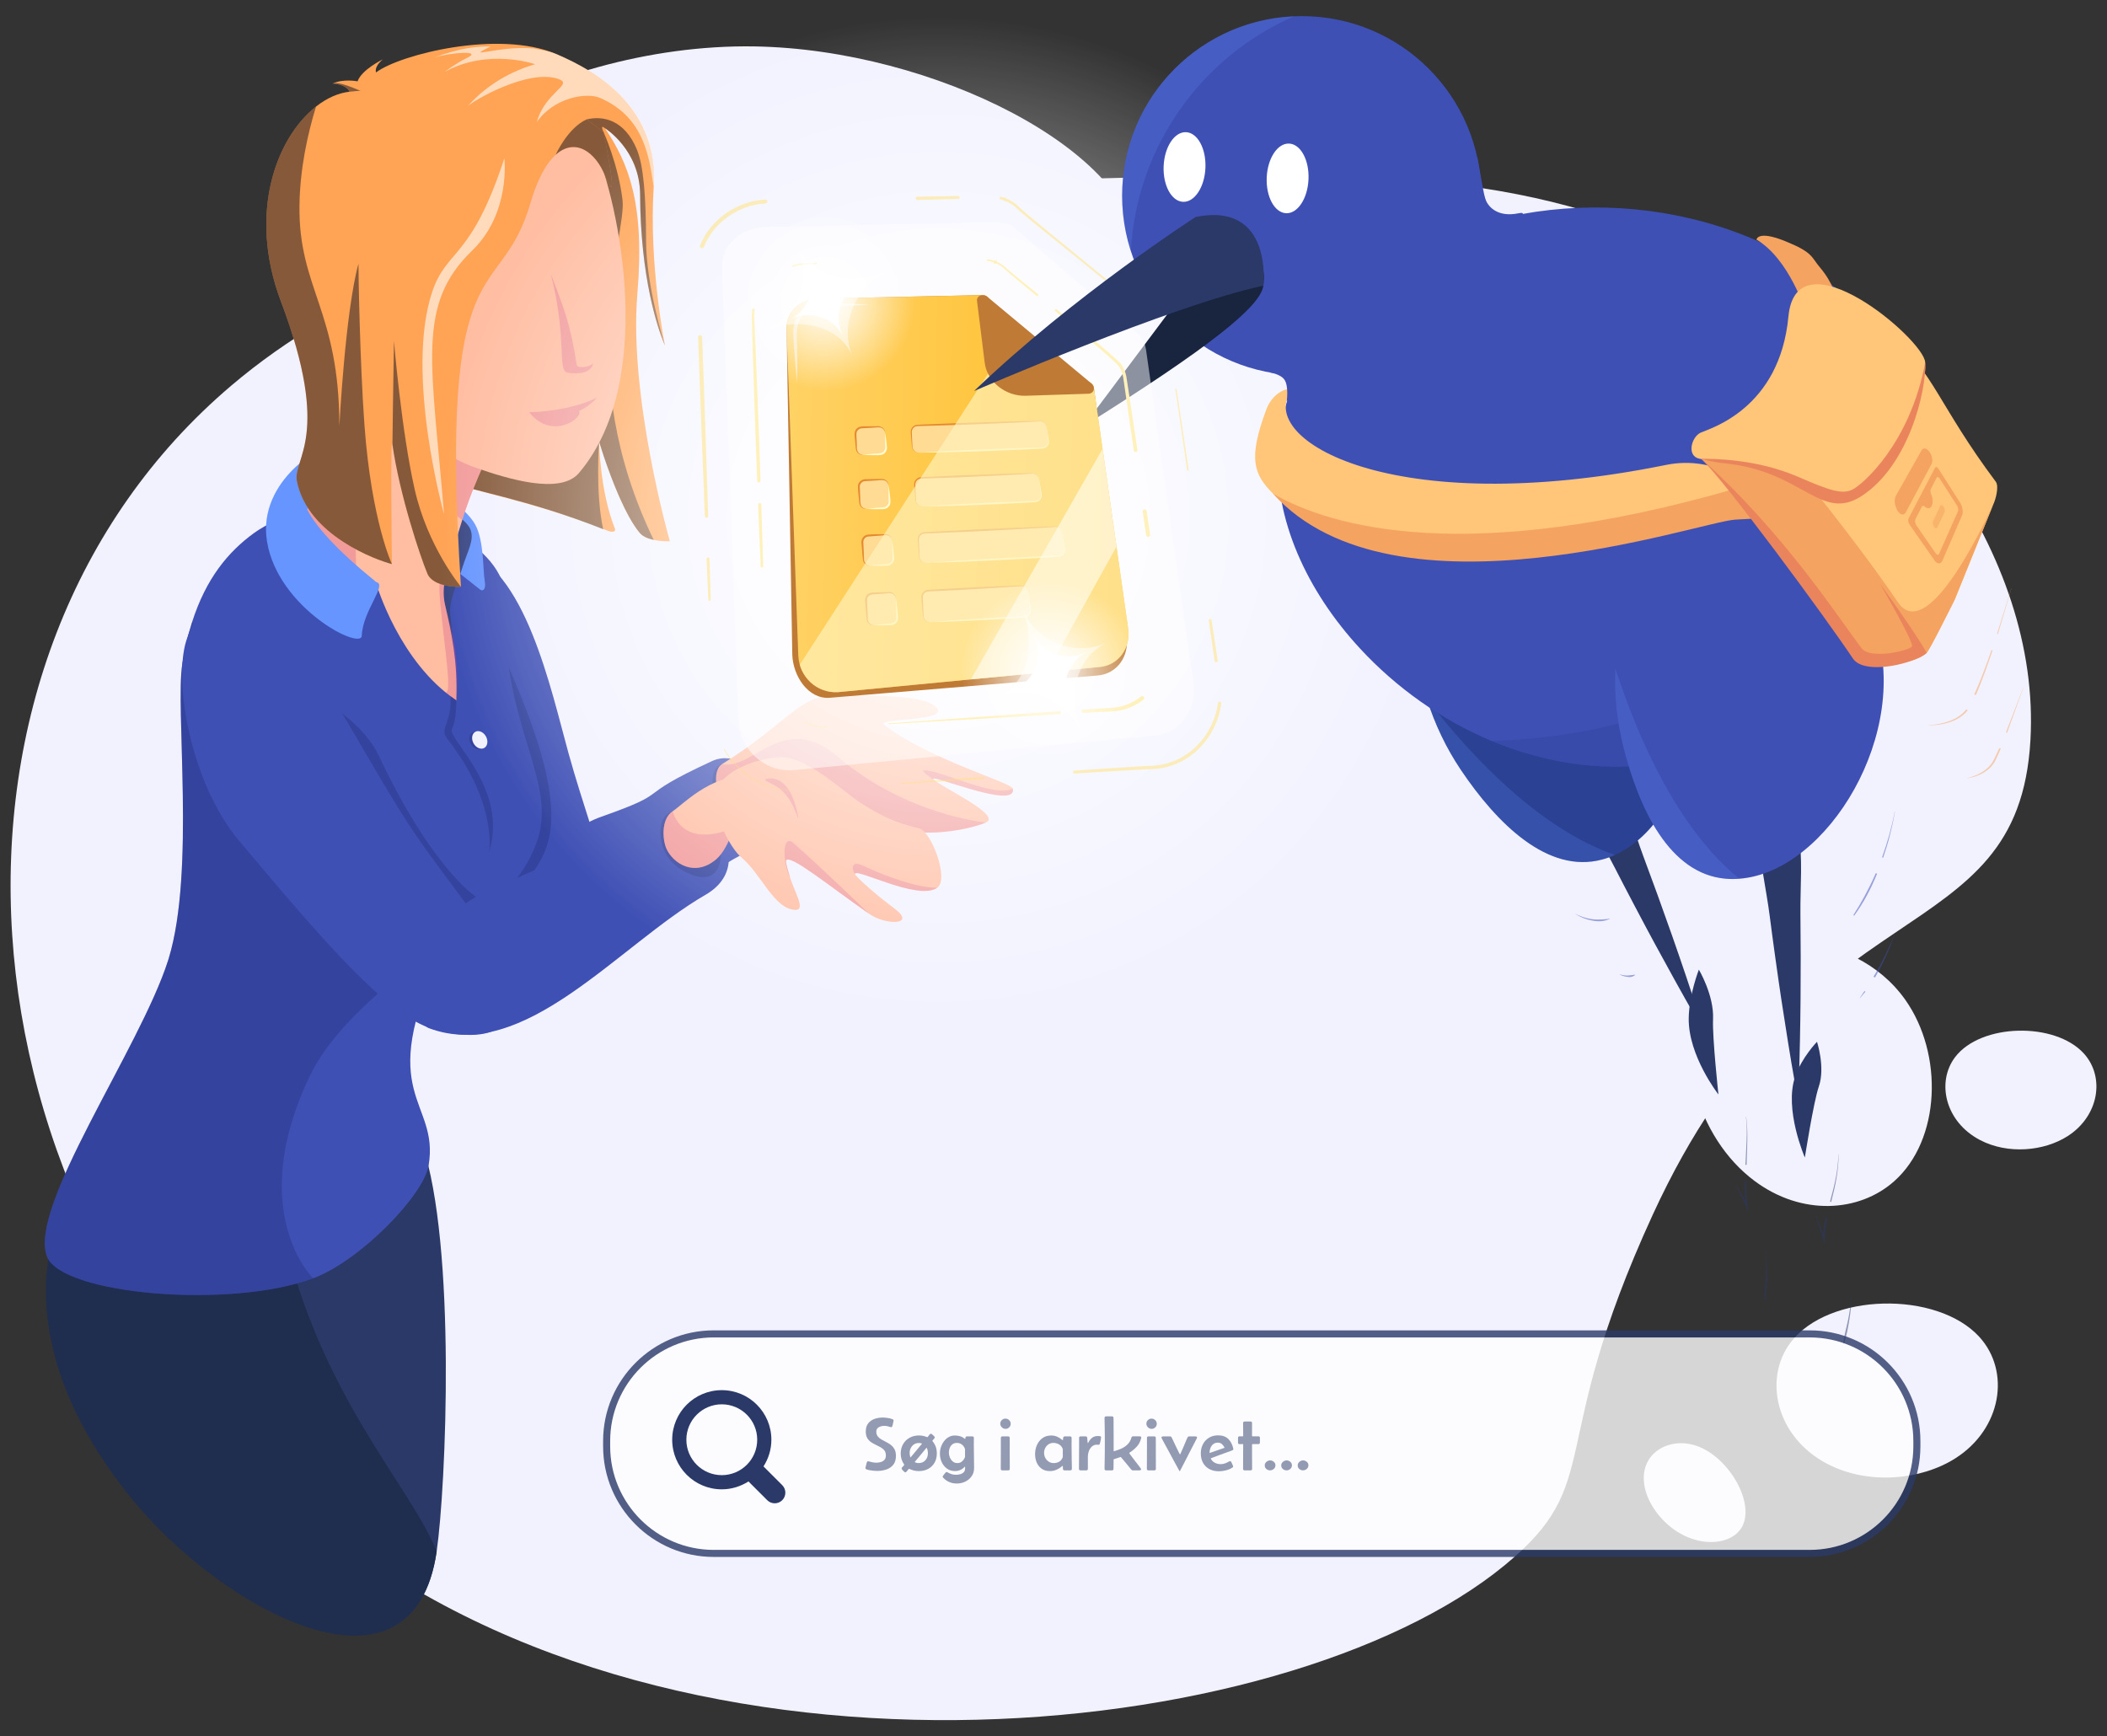 <svg xmlns="http://www.w3.org/2000/svg" xmlns:xlink="http://www.w3.org/1999/xlink" viewBox="0 0 597 492"><rect x="0" y="0" width="597" height="492" fill="#333333" stroke="none"/><defs><style>.m,.n{fill:#6695ff;}.o{fill:#e58a30;}.n{opacity:.2;}.p{clip-path:url(#f);}.q{fill:url(#e);}.q,.r,.s,.t{mix-blend-mode:overlay;}.r{fill:#0d1121;}.r,.u,.v,.t{opacity:.5;}.w{fill:#ffbda2;}.x,.y,.z{opacity:.3;}.x,.aa{fill:#2b4194;}.ab,.u,.s,.t{fill:#fff;}.ac{fill:url(#h);}.ad{fill:#ffdb94;}.ae{fill:none;}.af{fill:#f2f2ff;}.ag{fill:url(#g);}.ah{fill:#ffc578;}.ai{opacity:.8;}.s{opacity:.6;}.aj{fill:#3f50b5;}.ak{fill:#19243f;}.al{isolation:isolate;}.am{fill:url(#i);}.an{fill:#ffa354;}.ao{fill:#fffbeb;}.ao,.ap{opacity:.66;}.aq{fill:#f4a360;}.ar{fill:#bf7a36;}.as{fill:#f9e7c0;}.at{fill:#ea845c;}.au{fill:#f2f2ff;}.ap{fill:#fff2bd;}.y{fill:#d34a89;}.av{fill:#394784;}.aw{fill:#fffad2;}.ax{fill:#2a3967;}.z{fill:#1d2869;}.ay{fill:#ffe276;}.az{fill:#1f2d4f;}</style><radialGradient id="e" cx="-14742.913" cy="-682.99" fx="-14742.913" fy="-682.99" r="142.188" gradientTransform="translate(-417.101 14889.899) rotate(90)" gradientUnits="userSpaceOnUse"><stop offset="0" stop-color="#fff"></stop><stop offset="1" stop-color="#fff" stop-opacity="0"></stop></radialGradient><clipPath id="f"><path class="ae" d="M307.838,108.169l-17.685.546c-3.683.114-7.051-2.582-7.494-5.977l-2.292-17.567c-.114-.873-.996-1.563-1.972-1.543l-46.631.975c-5.055.106-9.056,3.83-8.899,8.361l3.321,92.707c.213,6.108,5.274,10.843,11.253,10.461l73.848-7.097c5.606-.359,9.317-5.468,8.311-11.3l-9.669-67.926c-.162-.938-1.098-1.671-2.093-1.64Z"></path></clipPath><linearGradient id="g" x1="125.843" y1="60.065" x2="234.255" y2="60.065" gradientTransform="translate(94.258 76.592) rotate(1.227)" gradientUnits="userSpaceOnUse"><stop offset="0" stop-color="#ffd368"></stop><stop offset="1" stop-color="#ffba1f"></stop></linearGradient><radialGradient id="h" cx="139.838" cy="5.883" fx="139.838" fy="5.883" r="25.383" gradientTransform="translate(94.258 76.592) rotate(1.227)" gradientUnits="userSpaceOnUse"><stop offset="0" stop-color="#fff"></stop><stop offset="1" stop-color="#fff" stop-opacity="0"></stop></radialGradient><radialGradient id="i" cx="-14780.83" cy="-623.155" fx="-14780.83" fy="-623.155" r="25.383" gradientTransform="translate(-641.709 14954.139) rotate(91.227)" xlink:href="#h"></radialGradient></defs><g class="al"><g id="d"><path class="au" d="M487.424,75.922c50.378,28.264,90.832,81.101,87.886,133.756-3.437,61.435-63.438,39.661-106.995,134.486-30.795,67.041-13.021,75.622-42.019,99.411-62.82,51.536-238.811,70.126-338.37-14.228C-16.75,340.656-25.199,186.264,65.564,109.243c63.63-53.996,160.134-56.485,255.673-58.948,64.714-1.669,116.233-2.399,166.187,25.627Z"></path><path class="au" d="M97.179,82.544c-5.443-32.907,57.073-70.338,116.54-69.392,50.819.809,108.072,29.782,109.033,59.245,1.107,33.957-72.636,66.287-135.675,59.488-35.899-3.872-85.42-22.277-89.898-49.341Z"></path><path class="au" d="M561.038,323.058c-9.956-5.195-12.399-16.471-7.088-23.484,7.293-9.63,28.303-10.032,36.472-1.067,6.087,6.68,4.312,17.757-4.594,23.449-6.665,4.26-16.888,5.226-24.79,1.103Z"></path><path class="au" d="M497.175,334.669c-16.86-12.535-22.783-37.778-15.535-52.778,9.952-20.597,43.503-19.334,58.177,1.373,10.934,15.43,10.07,39.799-3.166,51.503-9.906,8.759-26.094,9.851-39.475-.097Z"></path><path class="au" d="M517.756,414.819c-14.593-7.615-18.174-24.143-10.389-34.423,10.689-14.115,41.486-14.704,53.46-1.565,8.923,9.791,6.32,26.028-6.734,34.371-9.77,6.244-24.755,7.66-36.337,1.616Z"></path><path class="au" d="M465.748,418.654c.137-7.348,7.292-11.152,14.186-9.189,9.466,2.695,17.269,15.929,13.809,22.899-2.578,5.194-11.101,6.284-18.34,1.779-5.418-3.372-9.763-9.657-9.654-15.489Z"></path><path class="ax" d="M123.73,439.573c-6.721,46.458-60.291,13.278-82.781-17.521-35.889-49.148-23.185-78.777-23.185-78.777,0,0,33.687-48.862,57.469-59.005,14.884-6.356,31.075.583,44.386,39.921,9.741,28.793,6.749,97.161,4.111,115.381Z"></path><path class="az" d="M123.73,439.573c-6.721,46.458-61.316,16.353-86.88-15.471-38.112-47.444-19.085-80.826-19.085-80.826,0,0,33.687-48.862,57.469-59.005,0,0-1.823,41.688,7.129,73.343,11.674,41.277,33.873,63.786,41.368,81.959Z"></path><path class="aj" d="M166.925,272.453c-5.368,2.543-13.599-1.313-19.099-5.246-11.028-7.871-15.772-25.173-30.484-59.525-10.273-23.989-13.348-58.428,13.242-51.907,18.17,4.456,25.562,39.839,30.495,57.642,8.178,29.482,19.86,52.398,5.847,59.037Z"></path><path class="z" d="M147.826,267.207c-11.028-7.871-17.891-27.292-32.603-61.644-10.273-23.989-14.983-41.445,11.491-48.418-1.356,5.176,8.033,11.931,13.018,22.374,37.462,78.482-2.089,59.341,8.094,87.688Z"></path><path class="aj" d="M170.304,231.463c21.468-7.595,7.771-4.883,31.475-15.811,11.623-5.358,27.834,17.51,10.514,25.498-25.976,11.979-35.577,41.042-58.233,29.779-6.432-3.197-4.658-32.072,16.243-39.466Z"></path><path class="z" d="M204.588,216.54s-1.864.208-2.503,2.982c-.903,3.923,1.115,11.648,6.92,15.613,7.357,5.026,10.237-6.405,8.188-8.922s-12.605-9.673-12.605-9.673Z"></path><path class="w" d="M264.583,220.918l.005.005c2.119,2.119,19.428,10.095,14.762,12.145-4.661,2.039-18.676,4.815-27.405.906-8.835-3.962-10.757-8.681-25.154-11.393-.238-.048-.524,0-.842.117-3.639,1.319-12.219,12.023-15.323,10.472-1.277-.636-2.394-1.467-3.358-2.421-4.751-4.704-5.63-12.362-2.68-14.211,18.623-11.669,21.663-19.381,31.828-19.534,6.144-.095,23.761-.233,27.961,2.67,7.447,5.138-16.616,3.591-13.851,5.731,12.622,9.751,36.044,16.308,36.43,18.062,1.398,6.34-24.571-4.772-22.373-2.548Z"></path><path class="aj" d="M151.77,239.462c-7.002,17.659-21.367,19.608-26.568,30.535-19.513,40.97-.577,41.537-3.766,60.303-1.446,8.517-19.465,27.013-32.68,31.928-23.655,8.792-71.071,4.571-75.393-6.038-5.641-13.872,26.203-58.899,34.243-83.968.074-.233.148-.466.217-.704,7.521-24.778,1.785-70.737,3.84-83.433.704-4.338,1.626-8.231,2.744-11.748,3.93-12.368,10.233-20,17.643-25.35.445-.307.9-.63,1.361-.916,3.798-2.474,10.747-5.064,14.799-5.418,36.547-3.178,55.419,13.215,54.948,25.111-1.451,36.33,15.731,51.77,8.612,69.699Z"></path><path class="z" d="M87.68,305.14c-18.162,38.21.975,57.05,1.075,57.087-23.655,8.792-71.071,4.571-75.393-6.038-5.641-13.872,26.203-58.899,34.243-83.968.074-.233.148-.466.217-.704,7.521-24.778,1.785-70.737,3.84-83.433.704-4.338,1.626-8.231,2.744-11.748,12.892,12.135,44.568,20.173,52.871,37.702,14.301,30.191,25.954,39.195,28.602,40.784,7.181,4.309-35.731,24.079-48.2,50.318Z"></path><path class="an" d="M189.791,153.374s-11.671-40.893-9.195-70.092c2.188-25.805-2.628-37.18-9.179-46.945,0,0,9.9,6.094,9.955,18.822.12,28.032,7.032,42.713,7.032,42.713,0,0-4.603-22.891-3.183-44.911,1.409-21.854-15.177-32.345-27.629-37.652-16.263-6.932-44.266.102-51.035,5.209,0,0-.722-1.498,1.913-3.691,0,0-5.993,2.888-7.157,6.218,0,0-4.079-.803-7.076.641,0,0,3.718.054,4.801,2.302l15.48,13.465s8.482,93.606,14.526,97.436c3.2,2.028,21.197,4.769,43.329,13.575.967.385,2.242.301,1.858-.667-4.308-10.828-4.475-24.611-4.475-24.611,0,0,5.553,18.703,11.516,25.833,2.201,2.632,8.519,2.356,8.519,2.356Z"></path><path class="r" d="M188.391,97.837l-.177-.407-.215-.512-.013-.035c-1.507-3.719-6.513-17.896-6.615-41.724-.057-12.732-9.954-18.824-9.954-18.824-1.576-1.27-.394,1.116-.394,1.116,0,0,4.175,9.176,5.37,19.287,1.168,9.942-14.442,48.394,8.843,96.258-1.535-.333-3.078-.919-3.963-1.979-4.105-4.904-8.004-15.276-10.049-21.275l-.261-.797-1.137-3.549-.067-.211s-1.126,14.453,1.149,24.789c-21.774-8.74-38.744-11.12-41.865-13.084-6.041-3.831-14.522-97.437-14.522-97.437l-15.483-13.47c-1.086-2.242-4.801-2.301-4.801-2.301,2.993-1.442,18.684,7.637,18.684,7.637,1.13-3.226,3.138-1.086,3.492-1.258-2.619,2.192,4.749,2.234,4.749,2.234,5.421-4.095-.76,3.216,14.962,4.82,10.386,11.1,30.092-3.277,30.092-3.277,4.742-1.149,10.757.188,14.21,8.478,1.921,4.601,2.604,13.234,2.635,26.068.041,12.489,5.062,28.6,5.329,29.451Z"></path><path class="y" d="M279.353,233.066c-4.662,2.043-18.678,4.816-27.406.91-8.834-3.964-10.76-8.681-25.157-11.394,0,0-.311.035-.84.118-1.962.289-6.954,1.176-10.392,3.107-1.636.917-4.876,2.867-8.29,4.944-4.75-4.707-5.632-12.364-2.68-14.211,9.153,1.735,17.339-15.373,32.988-1.973,19.231,16.468,41.777,18.499,41.777,18.499Z"></path><path class="aj" d="M142.498,290.346c-4.243,4.158-13.282,3.202-19.765,1.281-12.994-3.837-30.816-24.623-55.03-53.453-13.47-16.038-18.594-44.577-14.981-56.447,7.415-24.365,24.894-7.945,28.072-4.237,9.631,11.236,26.413,43.754,36.891,58.969,17.361,25.193,35.888,43.035,24.813,53.887Z"></path><path class="aj" d="M137.432,252.812c20.676-9.542,27.037-10.599,49.633-23.665,11.08-6.407,29.329,14.87,12.82,24.42-24.761,14.323-51.293,47.867-78.306,37.803-6.731-2.508-4.277-29.268,15.854-38.557Z"></path><path class="z" d="M190.632,229.855c-.919.085-2.995,1.489-3.375,4.31-.538,3.989.53,10.593,8.799,13.715,8.336,3.147,8.898-5.591,7.683-8.6-2.071-5.128-7.833-9.913-13.107-9.425Z"></path><path class="m" d="M78.945,147.92s1.79-19.684,15.187-20.222c14.044-.564,36.633,13.598,40.586,21.078,2.458,4.649,2.044,12.524,2.654,16.066.341,1.98-.46,2.852-1.299,2.252l-9.701-7.661-47.428-11.513Z"></path><path class="av" d="M133.222,149.867c1.336,3.079-.679,6.013-2.331,11.345-1.383,4.463-3.747,8.962-3.304,12.965,2.589,23.398,1.714,24.282,1.714,24.282l-9.629-30.327,4.806-25.242s7.379,3.832,8.744,6.977Z"></path><path class="w" d="M140.26,124.998s-5.429,10.131-9.286,22.349c-2.042,6.472-3.764,12.491-4.856,16.94-.575,2.345-.555,4.787-.012,7.14,1.849,8.013,3.588,15.744,3.194,27.033-5.925,3.92-52.003-38.66-43.793-51.628,16.694-26.372,15.057-47.211,15.057-47.211l8.136-21.097,5.399,7.944,26.16,38.532Z"></path><path class="y" d="M126.116,164.288c-.572,2.345-.608,4.8-.011,7.141,2.02,7.922,4.016,12.882,3.286,27.377-.081,1.608-9.814.708-11.144-1.463,2.205,2.381,8.158.113,8.629-1.844.631-2.625-1.325-16.183-1.62-19.614-.597-6.937-2.063-14.028,1.957-15.808-.414,1.518-.787,2.929-1.096,4.211Z"></path><path class="y" d="M109.774,108.496s-16.308,40.123-4.942,74.624c-12.296-12.684-23.859-29.123-19.325-36.29,16.694-26.372,15.055-47.215,15.055-47.215l1.498-3.873,10.469.614-2.755,12.14Z"></path><path class="y" d="M140.26,124.998s-5.429,10.131-9.286,22.349c-18.188-13.196-21.652-36.567-21.652-36.567l4.777-24.314,26.16,38.532Z"></path><path class="aj" d="M106.742,165.757s6.428,21.902,22.558,32.702c4.146,2.776-23.464,9.9-35.214.05-11.75-9.85,12.656-32.752,12.656-32.752Z"></path><path class="m" d="M106.597,164.938c3.285.706-3.853,8.101-4.087,15.201-.139,4.238-23.707-7.734-26.842-26.618-2.996-18.046,17.581-27.941,14.37-25.144-9.566,8.331-5.84,18.364,16.559,36.561Z"></path><path class="z" d="M129.301,198.458s.142,5.431-1.244,8.136c-1.386,2.705,16.298,16.977,10.471,34.986,0,0,2.648-13.771-11.857-32.281-2.294-2.927,1.501-4.61.94-12.088l1.689,1.246Z"></path><ellipse class="z" cx="135.124" cy="209.847" rx="2.009" ry="2.614" transform="translate(-84.061 90.463) rotate(-28.646)"></ellipse><ellipse class="af" cx="135.934" cy="209.661" rx="2.009" ry="2.614" transform="translate(-83.872 90.829) rotate(-28.646)"></ellipse><path class="w" d="M116.389,111.773c-.75-4.389-10.983,5.339-12.054-.246-1.561-8.141-6.853-34.587-7.753-44.668-2.612-29.285,22.795-39.746,37.085-42.418s28.485,5.088,34.33,16.312c5.845,11.224,19.414,65.731-3.965,93.29-5.298,6.245-20.165,1.663-29.35-1.548-9.185-3.211-16.328-9.227-18.293-20.722Z"></path><path class="y" d="M156.069,77.619c3.859,10.038,5.499,14.102,7.349,25.802.175,1.109,3.849.559,4.692-.474-.654,2.91-4.708,3.187-7.318,2.636-2.964-.625-.01-9.479-4.723-27.964Z"></path><path class="y" d="M149.945,116.805s10.888-.012,19.185-4.117c0,0-1.938,2.374-5.063,3.779,1.296,2.047-7.861,8.417-14.122.339Z"></path><path class="an" d="M171.581,50.105c-4.307-10.851-15.037-13.988-21.304,7.493-8.613,29.544-26.102,9.609-19.667,108.687,0,0-7.793.362-9.517-3.751-2.033-4.851-7.844-22.239-9.898-36.592-.642-4.479-.154,33.898-.154,33.898-4.232-1.079-23.799-8.053-26.907-23.428-1.316-6.521,10.014-12.466-4.525-50.966-9.48-25.101-1.258-46.465,9.933-55.252,3.043-2.395,6.307-3.858,9.498-4.208l50.281-4.849,21.698,16.311s4.862,23.502.561,12.656Z"></path><path class="r" d="M157.442,43.864c5.408-4.886,11.232-1.074,14.138,6.239,4.304,10.848-.559-12.653-.559-12.653l-4.804-3.611c-5.327,2.392-8.678,9.803-8.775,10.025Z"></path><path class="s" d="M132.456,30.189c1.341-1.538,17.185-10.809,25.775-7.806,4.44,1.552-3.773,3.664-6.128,12.183,4.937-6.994,14.139-8.464,17.951-6.804,12.726,5.542,13.903,17.183,15.166,25.198,1.766-22.795-16.792-33.035-27.629-37.652-1.929-.824-4.086-1.123-6.299-1.58-5.991-.5-10.794.586-13.402.92-1.65.211-3.357.695,1.137-1.471-3.718-.054-8.186.252-16.037,3.113,4.855-1.417,13.99-2.126,9.296.136-2.996,1.444-6.381,3.998-6.381,3.998,12.373-6.886,25.694-2.228,25.694-2.228-8.65,2.544-14.982,7.219-19.142,11.993Z"></path><path class="s" d="M142.902,44.857s1.903,15.495-9.141,26.171c-15.89,15.36-11.458,31.764-7.945,74.683,0,0-11.123-39.725-3.361-62.999,4.086-12.252,11.035-8.996,20.447-37.855Z"></path><path class="r" d="M103.275,120.609c1.996,27.022,7.767,39.231,7.767,39.231-4.232-1.079-23.799-8.053-26.907-23.428-1.316-6.521,10.014-12.466-4.525-50.966-9.48-25.101-1.258-46.465,9.933-55.252-2.387,7.774-4.566,17.662-4.692,28.104-.285,23.506,11.304,29.679,11.304,62.519,0,0,1.649-32.397,5.417-46.093-.065.731.382,28.007,1.703,45.885Z"></path><path class="r" d="M130.611,166.285s-7.793.362-9.517-3.751c-2.033-4.851-7.844-22.239-9.898-36.592,0,0,.192-15.999.429-29.343,0,0,2.091,25.429,5.869,42.083,3.708,16.347,13.116,27.602,13.116,27.602Z"></path><path class="w" d="M211.092,219.864s-.916,7.998-3.268,14.937c-1.229,3.628-2.85,6.965-4.942,8.724-6.086,5.127-12.161,1.139-14.036-3.003-1.139-2.516-1.589-8.475,1.785-10.668,2.765-1.796,10.397-9.989,20.461-9.989Z"></path><path class="y" d="M207.824,234.8c-1.229,3.628-2.85,6.965-4.942,8.724-6.086,5.127-12.161,1.139-14.036-3.003-1.139-2.516-1.589-8.475,1.785-10.668,0,0,1.923,10.138,15.694,5.371.546-.191,1.049-.328,1.499-.424Z"></path><path class="w" d="M265.59,251.538c-5.503,3.978-24.089-6.266-23.321-3.724v.005c.016.048,3.202,3.654,11.197,9.651,6.356,4.767-2.648,4.767-7.23,1.457,0,0-.005-.005-.016-.011-11.849-8.268-21.907-16.568-23.443-15.191-.371.328.869,4.168,1.123,5.027,1.255,4.073,4.481,9.153,1.472,9.084-6.006-.143-9.672-10.196-15.329-14.884-3.22-2.664-9.121-13.649-6.647-19.666,2.468-6.012,13.835-8.999,18.729-8.665,7.272.493,16.944,9.735,21.52,12.749,8.178,5.392,13.093,6.451,16.706,7.325,3.607.874,8.607,14.412,5.238,16.843Z"></path><path class="y" d="M265.59,251.538c-5.503,3.978-24.089-6.266-23.321-3.724-.996-1.594-1.155-4.084,2.193-2.527,14.682,6.806,21.128,6.25,21.128,6.25Z"></path><path class="y" d="M246.222,258.915c-11.852-8.267-21.908-16.564-23.447-15.191-.369.329.871,4.171,1.126,5.026-2.186-4.292-2.391-12.775.963-9.818,8.588,7.571,20.928,19.59,21.358,19.983Z"></path><path class="y" d="M216.929,221.157c1.175.997,5.521,1.532,8.325,8.527.793,1.978,1.273,3.39.689.682-2.392-11.076-7.746-9.86-8.969-9.618-.165.033-.192.284-.045.409Z"></path><path class="y" d="M264.583,220.918c-.164-.132-4.232-2.643-2.643-2.643,4.767,0,20.127,7.945,25.016,5.191,1.398,6.34-24.571-4.772-22.373-2.548Z"></path><circle class="q" cx="265.889" cy="146.985" r="142.188"></circle><path class="ax" d="M442.864,200.543c5.846,5.902,10.166,12.67,14.103,19.799,3.936,6.959,5.853,14.783,8.63,22.218,5.421,14.507,11.037,30.395,15.768,45.095.092.288-.067.596-.355.687-.25.079-.514-.03-.64-.248-3.995-6.912-7.797-13.908-11.615-20.898-2.843-5.233-8.414-15.816-11.118-21.118-1.802-3.542-3.836-6.982-5.758-10.471-3.905-7.005-6.363-14.596-8.216-22.401-.892-3.945-1.617-7.963-1.794-12.223-.035-.507.641-.819.995-.44h0Z"></path><path class="aa" d="M457.574,242.26c-1.173.535-2.386.974-3.635,1.307-15.465,4.138-29.835-10.301-39.964-25.324-4.123-6.107-7.435-13.007-9.653-20.082-5.929-18.91-4.03-39.066,11.212-48.711,16.574-10.493,40.723-3.518,53.57,12.076,20.448,24.828,11.401,70.465-11.529,80.734Z"></path><path class="n" d="M457.574,242.26c-1.173.535-2.386.974-3.635,1.307-15.465,4.138-29.835-10.301-39.964-25.324-4.123-6.107-7.435-13.007-9.653-20.082,12.873,16.547,32.044,36.746,53.252,44.099Z"></path><path class="aj" d="M546.569,122.472c.377,17.599-9.44,39.767-17.459,52.528-9.198,14.622-30.735,31.482-45.737,37.449-16.551,6.577-34.904,6.019-52.278.597-2.873-.895-5.704-1.927-8.486-3.089-14.142-5.903-27.025-15.113-37.234-26.163-15.164-16.391-24.455-36.82-23.241-56.476,1.922-31.067,29.335-56.165,59.055-64.38,3.316-.919,6.678-1.679,10.07-2.286,42.028-7.592,88.803,8.084,111.661,47.141,2.445,4.168,3.537,9.2,3.649,14.678Z"></path><path class="x" d="M546.569,122.472c.377,17.599-9.44,39.767-17.459,52.528-9.198,14.622-30.735,31.482-45.737,37.449-16.551,6.577-34.904,6.019-52.278.597-2.873-.895-5.704-1.927-8.486-3.089,85.92-2.764,115.018-60.42,123.96-87.485Z"></path><path class="ax" d="M503.001,211.874c3.497,7.535,5.265,15.367,6.551,23.409,1.342,7.882.491,15.892.582,23.828.179,15.486.072,32.337-.464,47.77-.011.302-.266.538-.567.526-.262-.01-.473-.202-.518-.45-1.413-7.857-2.617-15.729-3.838-23.599-.899-5.887-2.55-17.732-3.295-23.637-.494-3.943-1.24-7.869-1.865-11.803-1.297-7.914-1.034-15.889-.13-23.859.499-4.013,1.18-8.039,2.459-12.107.139-.489.881-.552,1.085-.076h0Z"></path><path class="aj" d="M492.836,249.006c-1.285.105-2.575.107-3.863-.004-15.951-1.353-24.572-19.811-29.004-37.379-1.807-7.144-2.582-14.758-2.269-22.166.837-19.8,9.461-38.117,27.071-42.02,19.151-4.249,39.502,10.505,46.297,29.532,10.813,30.292-13.178,70.154-38.232,72.036Z"></path><path class="n" d="M492.836,249.006c-1.285.105-2.575.107-3.863-.004-15.951-1.353-24.572-19.811-29.004-37.379-1.807-7.144-2.582-14.758-2.269-22.166,6.497,19.932,17.679,45.438,35.135,59.549Z"></path><path class="ax" d="M508.63,305.107c-3.173,9.309,2.76,22.894,2.76,22.894,0,0,2.466-15.79,3.958-20.12,1.872-5.433-.515-12.671-.515-12.671,0,0-4.347,4.453-6.203,9.897Z"></path><path class="aq" d="M511.655,88.452s-4.588-15.009-13.964-20.549c0,0,.22-2.774,8.166.447s7.243,4.41,9.848,7.476c7.124,8.385,5.426,17.521,5.426,17.521l-9.476-4.895Z"></path><path class="ah" d="M479.409,145.42c-44.7,15.369-102.903,10.449-118.669-5.484-5.466-5.524-7.202-9.709-1.962-23.859,2.225-6.009,8.122-6.688,7.061-5.238-9.852,13.466,28.078,36.742,106.168,20.914,14.566-2.952,23.58,6.259,30.376,7.354,35.648,5.769-14.61,3.436-22.975,6.312Z"></path><path class="aq" d="M491.708,147.243c-9.897.499-96.551,30.789-130.968-7.308,16.654,9.539,55.178,20.425,130.684-1.376,3.832-1.106,7.773,1.011,10.96.548,35.648,5.769-1.841,7.69-10.676,8.136Z"></path><path class="ah" d="M543.99,186.258c-5.823,2.776-18.57,4.168-22.517-6.823-4.582-12.75-32.378-42.698-39.487-49.513-.789-.757,4.125-1.177,4.125-1.177,12.131,5.405,43.084-38.12,50.186-32.684,11.07,8.473,13.181,19.061,29.177,40.418,1.006,1.343-.022,5.048-.697,6.484,0,0-.009.019-.032.059l-10.87,26.858c-.704,1.507-8.144,15.55-9.886,16.378Z"></path><path class="aq" d="M543.99,186.258c-5.823,2.776-18.57,4.168-22.517-6.823-4.582-12.75-32.378-42.698-39.487-49.513l26.304,2.026s16.358,19.479,29.456,38.706c8.674,12.732,25.666-24.986,26.959-27.555l-10.83,26.78c-.413.888-7.151,14.463-7.965,15.146-.563.477-1.211.893-1.921,1.232Z"></path><path class="ah" d="M527.352,139.881c-11.438,7.301-17.233-6.833-39.189-8.971-3.031-.298-5.169-.638-6.617-.921-3.76-.735-2.293-6.189.317-7.385,2.61-1.196,22.392-6.677,24.873-32.917,2.281-24.125,38.418,6.448,38.753,13.007.404,7.94-4.674,28.592-18.137,37.187Z"></path><path class="at" d="M527.344,140.636c-11.438,7.301-16.733-7.208-38.69-9.345-3.031-.298-5.656-.99-7.108-1.303,3.985-.005,16.242.059,27.855,5.096,8.782,3.809,12.503,5.134,15.49,3.644,2.929-1.461,16.34-13.096,20.598-36.035.404,7.94-4.683,29.348-18.145,37.942Z"></path><path class="at" d="M543.99,186.258c-5.823,2.776-16.262,4.403-18.968.358-8.146-12.173-35.927-49.88-43.036-56.694,23.848,21.447,39.484,45.946,45.499,53.803,2.496,3.26,13.537.588,14.246-.514s-9.118-17.909-9.118-17.909c7.422,10.278,11.9,17.075,13.296,19.724-.563.477-1.211.893-1.921,1.232Z"></path><path class="aq" d="M541.052,148.642l7.063,10.136c.78,1.12,1.784,1.154,2.243.096l5.565-12.827c.391-.902.154-2.491-.531-3.564l-6.178-9.685c-.323-.507-.747-.612-.945-.232l-7.457,14.281c-.239.457-.132,1.263.239,1.795ZM554.776,144.894l-5.314,11.972c-.205.463-.65.438-.993-.058l-5.491-7.945c-.362-.524-.47-1.319-.24-1.77l1.78-3.492c.174-.341.508-.378.821-.082.753.71,1.571.669,1.992-.184.416-.843.317-2.228-.187-3.389-.209-.482-.235-1.034-.071-1.356l1.606-3.15c.198-.389.621-.293.945.211l4.915,7.653c.308.479.413,1.189.235,1.59Z"></path><path class="aq" d="M544.466,127.612l-7.279,12.877c-.613,1.085-.357,3.062.573,4.393h0c.75,1.073,1.745,1.204,2.222.309l7.316-13.742c.397-.746.194-2.165-.453-3.181h0c-.802-1.26-1.867-1.561-2.379-.655Z"></path><g class="v"><path class="aq" d="M548.965,149.418l1.965-4.215c.193-.414.087-1.149-.237-1.643h0c-.325-.496-.748-.567-.946-.154l-2.007,4.194c-.209.436-.101,1.201.239,1.705h0c.34.502.78.552.985.114Z"></path></g><path class="ax" d="M478.484,288.513c-.164,10.664,8.416,21.618,8.416,21.618,0,0-1.755-16.196-1.521-21.337.308-6.763-4.018-14.025-4.018-14.025,0,0-2.774,7.057-2.877,13.744Z"></path><circle class="aj" cx="368.837" cy="55.459" r="50.891"></circle><ellipse class="ab" cx="364.833" cy="50.553" rx="9.877" ry="5.926" transform="translate(298.699 412.885) rotate(-87.545)"></ellipse><ellipse class="ab" cx="335.626" cy="47.324" rx="9.877" ry="5.926" transform="translate(273.97 380.614) rotate(-87.545)"></ellipse><path class="n" d="M366.678,4.61c-26.393,11.483-44.686,37.144-46.261,66.555-1.826-5.616-2.692-11.637-2.425-17.882,1.141-26.622,22.541-47.591,48.686-48.672Z"></path><path class="aj" d="M359.617,105.512s3.238.435,4.348,2.127c1.233,1.88.615,6.086.615,6.086l7.952-7.229-4.703-2.12-8.213,1.136Z"></path><path class="ak" d="M357.952,80.963c-.738,5.94-15.673,17.718-50.952,39.835l27.088-36.206s26.268-22.969,23.865-3.629Z"></path><g class="v"><path class="ay" d="M224.214,223.861c-3.881-.005-7.729-1.171-11.032-3.197-3.31-2.023-6.104-4.879-8.069-8.228-.031-.052-.013-.119.039-.15.052-.03.119-.013.15.039h0c1.93,3.327,4.689,6.175,7.966,8.199,3.27,2.027,7.087,3.204,10.947,3.227.03,0,.055.025.055.056,0,.03-.025.055-.055.055Z"></path><path class="ay" d="M200.695,169.963l-.489-11.576c-.01-.23.169-.425.4-.435.23-.01.425.169.435.4,0,.001,0,.004,0,.005l.341,11.581c.006.19-.144.348-.333.354-.188.005-.345-.142-.353-.329Z"></path><path class="ay" d="M199.717,146.274l-.991-25.364-.925-25.366c-.011-.315.234-.58.549-.591.315-.012.579.234.591.549h0s.893,25.368.893,25.368l.827,25.37c.008.261-.196.479-.457.487-.26.008-.477-.195-.487-.454Z"></path><path class="ay" d="M198.359,69.537c1.476-3.716,4.136-6.889,7.388-9.147,3.253-2.264,7.133-3.639,11.105-3.831.302-.015.559.219.574.521.015.302-.217.559-.52.574-3.754.193-7.433,1.509-10.511,3.666-3.078,2.151-5.578,5.163-6.948,8.648-.118.301-.458.449-.759.331s-.449-.458-.331-.759v-.002Z"></path><path class="ay" d="M259.893,55.745l11.588-.201c.23-.004.42.179.424.409.004.229-.178.418-.406.424l-11.586.283c-.253.006-.462-.194-.469-.446-.006-.252.194-.462.446-.468h.003Z"></path><path class="ay" d="M283.69,55.775c1.614.432,3.14,1.208,4.424,2.283l.007.006.041.042.473.481.523.477c.348.32.707.632,1.071.942l2.184,1.852,4.419,3.656,8.888,7.261,8.873,7.283c2.947,2.442,5.886,4.893,8.781,7.399.095.082.105.226.023.321-.082.095-.225.106-.32.024-2.902-2.488-5.852-4.923-8.809-7.349l-8.906-7.237-8.93-7.211-4.45-3.629-2.205-1.844c-.367-.308-.731-.621-1.09-.946l-.541-.486-.535-.54.047.048c-1.208-.997-2.643-1.714-4.159-2.109-.2-.052-.32-.256-.268-.456.052-.2.256-.32.456-.268h.003Z"></path><path class="ay" d="M333.364,110.248l3.433,22.913c.017.114-.062.221-.176.238s-.221-.062-.238-.176h0s-3.349-22.926-3.349-22.926c-.013-.091.05-.176.141-.189.091-.013.176.049.189.141Z"></path><path class="ay" d="M343.276,175.713l1.747,11.456c.037.242-.129.468-.371.505-.242.037-.468-.129-.505-.371v-.004s-1.645-11.472-1.645-11.472c-.031-.214.118-.412.332-.442.213-.03.41.116.442.328Z"></path><path class="ay" d="M346.03,199.349c-.63,4.829-2.902,9.427-6.386,12.841-1.739,1.705-3.775,3.121-6.013,4.104-2.234.986-4.655,1.545-7.093,1.648h-.048c-.385-.002-.887.023-1.333.042l-1.38.068-2.763.151-5.527.322-11.054.67c-.227.014-.423-.159-.437-.386-.014-.226.158-.421.384-.436l11.051-.735,5.528-.352,2.766-.166,1.385-.076c.475-.021.896-.052,1.433-.049h-.048c2.321-.112,4.617-.655,6.734-1.604,2.118-.946,4.067-2.273,5.729-3.9,3.335-3.247,5.527-7.648,6.142-12.266.034-.256.269-.436.526-.402.256.034.436.269.402.525Z"></path><path class="ay" d="M278.547,220.724l-23.137,1.369c-.068.004-.127-.048-.131-.116-.004-.068.048-.126.115-.131l23.119-1.634c.142-.01.265.096.275.238.01.142-.096.264-.238.275,0,0-.003,0-.003,0Z"></path><path class="ay" d="M284.721,56.493c-.161-.07-.248-.161-.269-.257-.026-.098.023-.201.109-.256.089-.056.205-.024.272.024.073.036.107.132.094.243l-.07.578c-.005.04-.041.068-.081.063-.038-.005-.066-.038-.064-.076.007-.108.026-.164-.019-.148-.037.016-.214.097-.321.043-.103-.05-.077-.166-.018-.217.073-.054.173-.072.367,0ZM284.824,56.534c.201.076.309.061.388.009.065-.048.099-.161.003-.209-.1-.051-.269.033-.299.052-.038.02-.012-.034.002-.139l-.214.565c-.021.108.006.202.072.235.06.046.169.075.25.016.079-.058.121-.163.087-.264-.028-.099-.123-.192-.29-.265Z"></path></g><path class="ay" d="M234.262,206.136c-2.267-.003-4.528-.504-6.601-1.42-.037-.016-.054-.059-.037-.096.016-.037.059-.054.096-.038h0c2.052.919,4.291,1.428,6.543,1.443.031,0,.055.025.055.056,0,.03-.025.055-.055.055Z"></path><path class="ay" d="M215.535,160.499l-.379-8.737-.343-8.738c-.01-.247.182-.454.429-.464.247-.01.455.182.464.429v.003s.283,8.741.283,8.741l.248,8.742c.006.194-.147.356-.342.361-.192.006-.353-.145-.361-.336Z"></path><path class="ay" d="M214.548,136.258l-.453-12.123-.412-12.124-.393-12.125-.183-6.063-.091-3.032c-.052-1.009-.032-2.073.129-3.093v-.003c.031-.194.213-.327.408-.296.193.03.325.21.297.402-.141.981-.15,1.95-.088,2.958l.126,3.031.252,6.061.476,12.124.456,12.124.416,12.126c.009.259-.194.477-.454.486-.26.009-.477-.193-.486-.452Z"></path><path class="ay" d="M224.528,75.161c1.521-.458,3.109-.696,4.697-.689l-.179.364c.165-.016.326-.037.488-.076.162-.036.325-.106.531-.179s.439-.108.644-.122c.208-.015.401-.019.588-.022.12-.003.22.093.222.213s-.093.22-.213.222c-.158.003-.311.007-.45,0-.141-.007-.255-.035-.394-.1-.14-.065-.323-.128-.507-.157-.185-.031-.369-.045-.551-.054l-.179.364c-1.542.011-3.079.26-4.548.722-.134.042-.276-.032-.318-.166-.042-.133.032-.276.166-.318,0,0,.002,0,.003-.001Z"></path><path class="ay" d="M279.84,73.497c1.726.2,3.404.887,4.754,1.999l.009.008.026.028c.31.325.735.677,1.116,1.005l1.184.993,2.392,1.964,4.808,3.903c.13.105.15.295.045.425-.105.13-.295.15-.425.045l-.003-.002-4.772-3.95-2.376-1.989-1.18-1.008c-.395-.351-.773-.654-1.17-1.081l.035.035c-1.264-1.062-2.851-1.732-4.496-1.938-.12-.015-.205-.125-.19-.245.015-.119.124-.204.243-.19Z"></path><path class="ay" d="M299.388,87.66c3.174,2.578,6.343,5.162,9.489,7.776,1.573,1.308,3.14,2.624,4.69,3.963.775.67,1.545,1.346,2.305,2.04.379.349.756.699,1.126,1.065.185.184.368.372.549.57.09.109.179.198.27.325.045.062.088.111.138.203.024.044.045.078.07.131.033.09.053.193.057.288l-.061-.251c.539.904.925,1.897,1.118,2.94l.458,2.979.905,5.933,1.782,11.869c.043.284-.153.549-.437.592-.284.043-.549-.153-.592-.437v-.002s-1.732-11.877-1.732-11.877l-.852-5.94-.427-2.956c-.162-.926-.503-1.831-.981-2.649l-.061-.251c-.012.033-.007.074.011.102l-.023-.036c-.008-.023-.047-.072-.077-.113-.056-.083-.146-.178-.218-.267-.162-.181-.334-.36-.51-.539-.353-.356-.722-.705-1.092-1.051-.744-.691-1.504-1.37-2.269-2.044-1.531-1.347-3.084-2.674-4.643-3.994-3.118-2.639-6.263-5.25-9.413-7.855-.141-.117-.161-.326-.044-.468.116-.141.324-.161.466-.046Z"></path><path class="ay" d="M324.877,144.789l1.005,6.697c.047.311-.168.602-.479.649s-.602-.168-.649-.479v-.002s-.978-6.701-.978-6.701c-.044-.304.166-.586.47-.631.304-.044.586.164.631.468Z"></path><path class="ay" d="M323.999,198.236c-1.29,1.017-2.736,1.842-4.28,2.412-1.542.573-3.176.896-4.816.96h-.053s-7.893.398-7.893.398h-.007c-.266.014-.492-.191-.505-.456-.013-.264.189-.489.452-.505l8.013-.475h-.053c3.07-.138,6.052-1.299,8.455-3.203.24-.19.588-.15.779.09s.15.588-.09.778l-.002.002Z"></path><path class="ay" d="M300.2,202.399l-24.226,1.38c-8.074.475-16.152.9-24.223,1.415-.059.004-.11-.041-.114-.1s.041-.11.1-.114c8.071-.53,16.136-1.15,24.204-1.721l24.202-1.757c.247-.018.462.168.48.415.018.247-.168.462-.415.48-.001,0-.006,0-.008,0Z"></path><path class="ay" d="M281.933,74.229c-.152-.067-.217-.144-.232-.224-.019-.084.03-.164.104-.204.159-.08.357.025.275.307-.022.076-.049.15-.079.222l-.04.092-.13.303c-.127.114-.325-.035-.341-.248-.007-.217.176-.355.443-.246ZM282.036,74.27c.275.112.465-.023.466-.237-.009-.21-.199-.356-.318-.239l-.108.312-.119.313c-.094.277.093.378.241.293.069-.043.112-.126.087-.211-.02-.082-.091-.162-.249-.231Z"></path><path class="t" d="M322.203,94.415l-35.643-30.519c-.961-.519-4.006-.911-5.352-.883l-64.346,1.345c-6.976.146-12.497,5.284-12.279,11.538l4.583,127.926c.294,8.428,7.278,14.963,15.528,14.434l101.903-9.792c7.736-.495,12.857-7.545,11.468-15.593l-13.342-93.731c-.223-1.294-.592-3.059-2.52-4.724Z"></path><path class="ar" d="M307.838,108.169l-17.685.546c-3.683.114-7.051-2.582-7.494-5.977l-2.292-17.567c-.114-.873-.996-1.563-1.972-1.543l-46.631.975c-5.055.106-9.056,3.83-8.899,8.361l1.627,92.578c.213,6.108,4.532,12.577,10.511,12.195l75.827-6.309c5.606-.359,9.317-5.468,8.311-11.3l-9.211-70.32c-.162-.938-1.098-1.671-2.093-1.64Z"></path><g class="p"><polygon class="ag" points="220.006 82.376 309.325 80.834 326.134 190.115 226.578 199.951 220.006 82.376"></polygon><path class="ad" d="M251.775,137.599l.294,4.441c.068,1.036-.728,1.925-1.765,1.97l-4.75.208c-1.007.044-1.863-.726-1.927-1.731l-.283-4.458c-.066-1.037.734-1.924,1.772-1.966l4.739-.19c1.002-.04,1.854.726,1.92,1.727Z"></path><path class="ad" d="M293.27,142.127l-31.881,1.397c-1.005.044-1.861-.723-1.927-1.727l-.289-4.403c-.068-1.038.732-1.928,1.771-1.97l31.536-1.275c.945-.038,1.766.642,1.905,1.578l.634,4.281c.161,1.085-.653,2.071-1.749,2.119Z"></path><path class="ad" d="M250.8,122.662l.267,4.073c.068,1.039-.735,1.93-1.776,1.97l-4.724.18c-1.003.038-1.853-.73-1.917-1.731l-.26-4.087c-.066-1.04.74-1.93,1.781-1.966l4.717-.166c.999-.035,1.846.73,1.911,1.728Z"></path><path class="ad" d="M295.333,126.949l-34.951,1.334c-1.001.038-1.851-.728-1.917-1.727l-.265-4.038c-.068-1.042.738-1.934,1.781-1.97l34.637-1.216c.941-.033,1.757.646,1.895,1.578l.58,3.919c.161,1.089-.659,2.078-1.76,2.12Z"></path><path class="ad" d="M252.801,153.236l.318,4.849c.068,1.031-.722,1.917-1.754,1.969l-4.777.239c-1.011.051-1.875-.721-1.939-1.731l-.307-4.862c-.065-1.031.727-1.916,1.759-1.965l4.766-.226c1.008-.048,1.868.721,1.934,1.727Z"></path><path class="ad" d="M299.906,157.604l-37.462,1.889c-1.01.051-1.874-.718-1.939-1.728l-.313-4.806c-.067-1.033.726-1.92,1.759-1.968l37.086-1.746c.949-.045,1.778.637,1.917,1.578l.689,4.662c.16,1.08-.646,2.063-1.737,2.118Z"></path><path class="ad" d="M253.878,169.667l.342,5.265c.067,1.027-.717,1.911-1.745,1.967l-4.805.264c-1.014.056-1.884-.717-1.948-1.73l-.334-5.282c-.065-1.028.722-1.912,1.751-1.965l4.798-.247c1.011-.052,1.876.718,1.941,1.728Z"></path><path class="ad" d="M290.215,174.822l-26.663,1.469c-1.013.056-1.882-.715-1.948-1.727l-.341-5.234c-.067-1.029.721-1.915,1.751-1.968l26.35-1.363c.967-.05,1.808.653,1.931,1.614l.654,5.128c.136,1.065-.661,2.022-1.733,2.081Z"></path><path class="o" d="M245.554,144.218c-.75.108-1.555-.342-1.903-1.065-.284-.63-.233-1.582-.337-2.251-.063-1.085-.301-2.35-.199-3.412.181-1.083,1.272-1.788,2.325-1.706,1.272-.043,2.636-.062,3.913-.065h.564c.999-.007,1.902.921,1.858,1.881-.102-.745-.665-1.364-1.346-1.517-.565-.141-1.569.055-2.178.067-1.088.093-2.233.118-3.315.204-.807.128-1.41.913-1.322,1.729,0,0,.03.558.03.558.031.745.076,1.488.092,2.234.052.607-.042,1.621.162,2.172.227.661.904,1.152,1.655,1.172h0Z"></path><path class="o" d="M261.389,143.524c-.958.088-1.885-.67-1.99-1.636,0,0-.248-2.774-.248-2.774-.023-.52-.173-1.598-.128-2.112.089-.762.643-1.437,1.377-1.674.415-.148,1.005-.111,1.43-.151,6.431-.348,15.702-.685,22.232-.9,0,0,5.561-.148,5.561-.148l2.781-.05c.476-.023.965.132,1.328.439.364.304.602.747.653,1.208-.15-.935-1.074-1.608-1.975-1.502-4.981.342-14.362.756-19.444.989-3.706.127-7.411.281-11.118.385-.458.03-.951-.02-1.331.096-.86.247-1.312,1.148-1.168,2.013.048.886.156,3.249.195,4.165.057.901.902,1.682,1.845,1.652h0Z"></path><path class="o" d="M244.567,128.885c-.733.102-1.519-.328-1.875-1.027-.302-.617-.245-1.541-.349-2.2-.04-1.14-.365-2.214-.123-3.359.425-1.363,1.719-1.546,2.955-1.496,1.053-.024,2.219-.032,3.279-.028,1.167-.156,2.379.649,2.345,1.887-.101-.727-.639-1.337-1.301-1.504-.551-.162-1.528.032-2.123.041-1.047.075-2.208.126-3.262.176-.623.045-1.19.495-1.381,1.089-.197.983.066,2.142.031,3.167.056.594-.051,1.577.172,2.115.235.642.897,1.113,1.63,1.138h0Z"></path><path class="o" d="M260.382,128.283c-1.023.093-1.975-.791-1.996-1.819,0,0-.255-2.941-.255-2.941.003-.46-.151-1.044-.051-1.509.136-.797.8-1.47,1.599-1.615.503-.074,1.715-.095,2.236-.131,5.878-.266,17.714-.684,23.595-.829,0,0,5.901-.13,5.901-.13l2.952-.042c.488-.038,1.033.063,1.428.381.4.306.666.771.722,1.261-.085-.486-.373-.924-.771-1.194-.399-.286-.888-.358-1.374-.303l-2.947.166c-3.705.202-13.846.61-17.692.761,0,0-11.8.35-11.8.35-.444.022-1.758.014-2.185.068-.937.144-1.532,1.085-1.383,2.01.027.483.146,3.146.169,3.686-.024.968.842,1.86,1.851,1.829h0Z"></path><path class="o" d="M246.588,160.293c-.976.156-2.016-.679-2.091-1.703-.042-.353-.125-1.345-.166-1.713-.094-.943-.163-1.909-.235-2.855-.195-1.07.467-2.247,1.567-2.493,1.551-.181,3.08-.119,4.632-.167,0,0,.574-.008.574-.008,1.026-.041,1.976.894,1.933,1.882-.13-.964-.996-1.652-1.919-1.572,0,0-.571.046-.571.046-1.457.151-3.084.185-4.515.341-.851.22-1.313,1.086-1.169,1.937,0,0,.031.572.031.572.032.763.078,1.526.095,2.29.017.368.036,1.359.053,1.717.026.926.811,1.709,1.783,1.726h0Z"></path><path class="o" d="M262.444,159.494c-1.111.114-2.078-.905-2.03-1.999,0,0-.267-3.144-.267-3.144-.083-1.044-.36-2.344.621-3.084.428-.381,1.027-.48,1.582-.485l1.575-.093,12.603-.658c4.146-.178,14.897-.633,18.916-.75,0,0,3.154-.086,3.154-.086,1.066-.179,2.248.491,2.354,1.63-.184-1.108-1.298-1.693-2.347-1.484,0,0-3.149.21-3.149.21-3.963.258-14.791.82-18.903,1.03,0,0-12.609.529-12.609.529-.456.035-1.89.024-2.324.116-1.518.415-1.293,1.854-1.206,3.108,0,0,.143,3.152.143,3.152-.075,1.069.792,2.052,1.885,2.008h0Z"></path><path class="o" d="M247.67,177.163c-1.002.164-2.062-.715-2.105-1.767-.034-.362-.132-1.377-.168-1.755-.08-.779-.132-1.561-.198-2.342l-.081-1.178c-.057-.908.542-1.795,1.405-2.085.36-.143.862-.121,1.239-.145.783-.024,1.565-.063,2.349-.072.379.002,1.393-.033,1.763-.034,1.049-.081,2.05.865,2.005,1.88-.105-.783-.72-1.429-1.446-1.547-.606-.095-1.655.104-2.3.124-.781.072-1.563.113-2.344.17-.702.01-1.454.085-1.858.74-.428.506-.219,1.514-.211,2.112.034.782.081,1.564.099,2.347.018.378.039,1.394.055,1.762-.004.956.795,1.775,1.797,1.787h0Z"></path><path class="o" d="M263.552,176.291c-.861.087-1.718-.5-1.957-1.34-.164-.73-.168-1.769-.264-2.514,0,0-.202-2.506-.202-2.506l-.048-.63c-.072-.94.592-1.853,1.503-2.095.447-.116,1.459-.118,1.922-.16,5.715-.336,11.867-.657,17.571-.883l5.024-.183c.842-.014,1.665-.065,2.523-.049.883.074,1.608.837,1.672,1.68-.127-.837-.872-1.504-1.684-1.534-8.217.583-16.847,1.091-25.082,1.444-.382.038-1.478.029-1.834.111-.543.134-1.003.557-1.17,1.096-.138.321-.053.842-.05,1.18l.124,2.511c.062.713.019,1.806.136,2.493.185.791.967,1.407,1.816,1.378h0Z"></path><path class="aw" d="M251.775,137.599c.173,1.003.311,2.009.414,3.017.105,1.034.393,2.296-.506,3.088-.409.406-1.046.6-1.566.575-1.522.035-3.04.037-4.564-.062,1.509-.231,3.021-.362,4.541-.46.491,0,.889-.145,1.209-.454.318-.293.503-.721.506-1.156l-.048-1.504c-.031-1.013-.026-2.028.014-3.045h0Z"></path><path class="aw" d="M294.385,135.726l.432,2.421.211,1.211c.043.377.198.877.117,1.258-.124.88-.91,1.617-1.814,1.678l-2.459.148c-9.773.527-19.69.958-29.483,1.081,9.768-.735,19.681-1.173,29.464-1.503l2.453-.072c.75-.025,1.437-.623,1.573-1.378.101-.646-.16-1.721-.206-2.402,0,0-.288-2.443-.288-2.443h0Z"></path><path class="aw" d="M250.8,122.662c.215,1.204.364,2.437.481,3.653.229,1.117-.355,2.301-1.505,2.586-.779.146-1.488.063-2.261.087-.981.001-1.963-.033-2.947-.103.976-.145,1.953-.254,2.931-.327.689-.081,1.473-.051,2.137-.177.894-.245,1.298-1.149,1.165-2.034-.043-1.22-.055-2.462,0-3.684h0Z"></path><path class="aw" d="M296.513,120.91l.457,2.589.223,1.295c.182.931-.406,1.934-1.323,2.214-.383.14-.947.11-1.344.145,0,0-2.624.138-2.624.138-10.45.498-21.051.898-31.519.992,10.446-.705,21.044-1.114,31.503-1.414.797-.055,3.181.005,3.891-.155.387-.11.725-.374.945-.714.506-.693.168-1.617.105-2.479l-.313-2.61h0Z"></path><path class="aw" d="M252.801,153.236c.266,1.557.433,3.119.568,4.689.207,1.186-.838,2.429-2.058,2.393-.524.011-1.048.032-1.572.033-1.049.016-2.099-.003-3.151-.058,1.041-.16,2.084-.284,3.129-.372.522-.052,1.045-.083,1.568-.125.958-.026,1.679-.88,1.564-1.837-.071-1.574-.109-3.145-.048-4.723h0Z"></path><path class="aw" d="M300.954,150.823l.486,2.791c.078.512.296,1.606.34,2.111.064,1.039-.82,1.99-1.855,2.042-.428.027-3.041.196-3.534.226-10.454.608-23.527,1.279-33.947,1.501,10.371-.826,23.478-1.478,33.926-1.922.492-.019,3.094-.114,3.537-.132.656-.023,1.262-.456,1.507-1.068.189-.411.127-.856.059-1.331l-.176-1.405-.342-2.812h0Z"></path><path class="aw" d="M253.878,169.667c.269,1.611.439,3.228.576,4.852.242,1.27-.556,2.534-1.889,2.633-.56.023-1.089.042-1.636.048-1.085.023-2.171.011-3.26-.036,1.077-.167,2.156-.298,3.236-.394l1.612-.138c.463-.049.9-.303,1.153-.692.2-.285.299-.634.283-.982-.088-1.763-.139-3.524-.076-5.291h0Z"></path><path class="aw" d="M291.295,167.612c.246,1.435.456,2.875.685,4.312.286,1.178.134,2.444-1.14,2.959-.31.14-.795.151-1.132.178-2.902.205-5.808.361-8.711.544-5.717.288-11.716.59-17.445.685,5.706-.535,11.7-.893,17.414-1.235,2.906-.137,5.811-.301,8.718-.416.283-.016.751-.004,1.019-.116.623-.22,1.083-.837,1.103-1.503.01-.32-.066-.71-.093-1.063-.139-1.449-.296-2.895-.419-4.346h0Z"></path><polygon class="ap" points="299.723 75.333 216.93 203.335 313.837 205.412 357.882 89.012 299.723 75.333"></polygon><polygon class="ao" points="334.457 88.554 264.671 210.789 285.43 210.788 352.275 89.89 334.457 88.554"></polygon><path class="as" d="M246.32,86.306c-3.315.237-6.638.405-9.962.501-1.423.083-3.497-.01-4.868.284-4.444.756-6.023,4.712-5.702,8.846.112,4.121.16,8.315.07,12.44-.457-4.1-.781-8.303-1.037-12.426-.641-6.107,2.721-10.365,9.064-10.037,4.123.044,8.312.149,12.435.391h0Z"></path></g><path class="ar" d="M309.247,108.666l-29.495-24.563c-.556-.463-1.345-.602-1.991-.351-.646.252-1.018.845-.937,1.495l2.192,17.594c.658,5.278,5.886,9.488,11.621,9.303l17.778-.573c.721-.023,1.303-.448,1.483-1.08.179-.631-.077-1.348-.651-1.826Z"></path><circle class="ac" cx="233.938" cy="85.469" r="25.383"></circle><path class="u" d="M252.153,76.609c-11.242,5.197-13.907,16.864-10.621,24.231-4.523-10.142-17.73-10.389-25.084-7.071,11.023-4.974,13.075-16.76,9.516-24,5.417,11.019,18.866,10.224,26.188,6.839Z"></path><path class="ab" d="M243.657,80.271c-5.458,2.831-7.587,9.55-4.756,15.008-2.831-5.458-9.55-7.587-15.008-4.756,5.458-2.831,7.587-9.55,4.756-15.008,2.831,5.458,9.55,7.587,15.008,4.756Z"></path><circle class="am" cx="297.928" cy="190.049" r="25.383"></circle><path class="u" d="M306.787,208.265c-5.197-11.242-16.864-13.907-24.231-10.621,10.142-4.523,10.389-17.73,7.071-25.084,4.974,11.023,16.76,13.075,24,9.516-11.019,5.417-10.224,18.866-6.839,26.188Z"></path><path class="ab" d="M303.126,199.768c-2.831-5.458-9.55-7.587-15.008-4.756,5.458-2.831,7.587-9.55,4.756-15.008,2.831,5.458,9.55,7.587,15.008,4.756-5.458,2.831-7.587,9.55-4.756,15.008Z"></path><path class="ax" d="M338.796,61.471s-34.714,22.335-62.796,49.327c0,0,56.333-24.428,81.952-29.835,0,0,2.852-23.882-19.157-19.492Z"></path><path class="aj" d="M418.568,44.502c1.59,8.435,1.887,11.529,2.809,13.002.583.932,2.841,4.173,8.918,2.928s-12.908,10.153-12.908,10.153l-8.273-12.175,9.454-13.909Z"></path><g class="v"><polygon class="aq" points="569.929 166.737 566.069 179.708 565.825 179.628 569.883 166.724 569.929 166.737"></polygon><path class="aq" d="M564.572,184.304c-.716,2.14-1.457,4.271-2.236,6.391-.783,2.117-1.586,4.23-2.511,6.296l-.437-.196c1.836-4.105,3.405-8.336,4.887-12.592l.298.102Z"></path><path class="aq" d="M557.528,201.297c-.669.791-1.439,1.489-2.306,2.042-.873.538-1.799.982-2.765,1.303-1.935.631-3.963.923-5.981.885v-.048c1.004-.031,2.004-.165,2.985-.357.983-.189,1.95-.451,2.884-.794.93-.356,1.822-.797,2.65-1.335.822-.55,1.537-1.233,2.154-1.991l.379.296Z"></path><polygon class="aq" points="573.293 194.93 568.686 207.654 568.366 207.527 573.248 194.914 573.293 194.93"></polygon><path class="aq" d="M566.907,212.152l-1.371,3.039c-.46,1.018-1.167,1.967-2.025,2.7-.848.754-1.834,1.327-2.865,1.759-1.033.433-2.117.713-3.208.899l-.01-.047c1.069-.281,2.108-.656,3.096-1.125.975-.49,1.91-1.065,2.692-1.811.789-.741,1.431-1.603,1.874-2.604l1.409-2.984.41.175Z"></path><path class="aj" d="M536.895,229.947c-.338,2.232-.828,4.437-1.381,6.626-.559,2.187-1.215,4.35-1.947,6.487l-.3-.106c.767-2.116,1.448-4.264,2.058-6.432.6-2.17,1.137-4.362,1.523-6.582l.048.007Z"></path><path class="aj" d="M531.856,247.589c-.861,2.09-1.799,4.152-2.879,6.141-.536.997-1.111,1.972-1.713,2.93-.599.96-1.229,1.9-1.896,2.813l-.237-.163c.609-.946,1.201-1.902,1.771-2.87.567-.97,1.108-1.955,1.64-2.944,1.054-1.983,2.051-3.999,2.946-6.063l.369.156Z"></path><path class="aj" d="M536.851,264.676c-.745,2.129-1.563,4.236-2.5,6.292-.936,2.056-1.957,4.077-3.089,6.038l-.42-.252c1.182-1.91,2.268-3.883,3.251-5.908.982-2.025,1.896-4.086,2.713-6.187l.045.017Z"></path><path class="aj" d="M528.536,281.015c-.508.622-1.021,1.239-1.55,1.839l-.038-.03c.43-.678.877-1.339,1.329-1.996l.259.186Z"></path><path class="aj" d="M446.42,258.951c.735.41,1.52.728,2.318.983.797.259,1.617.441,2.442.545.827.11,1.657.094,2.481.07.832.003,1.646-.135,2.497-.228l.014.046c-.777.348-1.619.599-2.481.664-.861.089-1.73-.005-2.571-.17-1.688-.306-3.306-.94-4.727-1.869l.026-.04Z"></path><path class="aj" d="M458.912,276.094c.359.116.731.194,1.1.249.369.061.74.092,1.108.092.37.001.724-.084,1.08-.105.36-.029.707-.096,1.106-.141l.022.043c-.283.286-.656.476-1.045.574-.392.099-.799.06-1.186.014-.78-.095-1.525-.328-2.206-.682l.02-.044Z"></path><path class="ax" d="M494.72,316.455c.202,1.112.289,2.241.336,3.369.045,1.128.046,2.258.031,3.386-.029,2.257-.135,4.511-.204,6.763-.003.091-.079.163-.171.161-.092-.003-.163-.079-.161-.171v-.003c.113-2.253.245-4.503.331-6.754.041-1.126.066-2.252.047-3.377-.021-1.125-.081-2.252-.257-3.364-.002-.013.007-.026.02-.028.013-.002.025.007.028.019Z"></path><path class="ax" d="M494.796,334.797c.003,1.171.033,2.341.089,3.508.031.583.068,1.165.112,1.747.044.582.109,1.161.177,1.739l.164,1.399-.608-1.261c-.939-1.948-1.876-3.897-2.759-5.873-.017-.037,0-.081.037-.097.035-.016.076-.001.095.032,1.053,1.891,2.052,3.808,3.049,5.727l-.444.137c-.091-.585-.15-1.173-.204-1.761-.054-.588-.089-1.177-.109-1.767-.046-1.178-.042-2.356-.021-3.532.002-.117.098-.21.215-.208.115.002.208.096.208.211Z"></path><path class="ax" d="M500.304,354.604c.279,2.239.4,4.503.364,6.764-.018,1.13-.041,2.261-.101,3.389-.062,1.127-.185,2.246-.282,3.366-.007.088-.084.154-.172.147-.082-.006-.145-.076-.147-.157-.019-1.134.025-2.265.107-3.388.087-1.123.192-2.243.242-3.367.11-2.246.101-4.499-.06-6.749-.001-.013.009-.025.022-.026.013,0,.024.009.026.021Z"></path><path class="ax" d="M520.949,327.118c-.002,2.257-.222,4.513-.599,6.74-.374,2.229-.916,4.425-1.469,6.611-.023.092-.116.147-.207.124s-.147-.116-.124-.207c0,0,0-.003,0-.004.596-2.174,1.164-4.352,1.591-6.562.429-2.208.702-4.45.759-6.704,0-.013.011-.024.025-.024.013,0,.024.011.024.024Z"></path><path class="ax" d="M517.756,345.16c-.403,1.958-.711,3.935-.737,5.92l-.02,1.52-.44-1.447c-.364-1.196-.742-2.388-1.093-3.588-.358-1.198-.701-2.401-1.032-3.608-.004-.016.005-.033.021-.037.015-.004.031.004.036.018.443,1.17.874,2.345,1.289,3.525.422,1.177.817,2.363,1.227,3.545l-.46.073c-.022-2.038.317-4.053.779-6.014.028-.118.146-.192.265-.164.116.027.189.143.165.259Z"></path><path class="ax" d="M524.599,367.309c-.022,2.257-.236,4.516-.611,6.747-.189,1.115-.386,2.229-.619,3.334-.235,1.104-.53,2.191-.798,3.282-.02.086-.107.139-.193.119-.08-.019-.132-.098-.121-.178.157-1.124.375-2.234.63-3.33.26-1.096.535-2.187.755-3.29.446-2.203.769-4.434.909-6.685,0-.013.012-.023.025-.023.013,0,.023.012.023.024Z"></path></g><g class="ai"><rect class="ab" x="171.886" y="377.984" width="371.243" height="62.205" rx="30.347" ry="30.347"></rect><path class="ax" d="M512.783,441.189H202.233c-17.284,0-31.347-14.062-31.347-31.347v-1.512c0-17.285,14.062-31.347,31.347-31.347h310.55c17.284,0,31.347,14.062,31.347,31.347v1.512c0,17.285-14.062,31.347-31.347,31.347ZM202.233,378.984c-16.182,0-29.347,13.165-29.347,29.347v1.512c0,16.182,13.165,29.347,29.347,29.347h310.55c16.182,0,29.347-13.165,29.347-29.347v-1.512c0-16.182-13.165-29.347-29.347-29.347H202.233Z"></path></g><path class="ax" d="M221.642,425.106c-1.177,1.177-3.082,1.177-4.258,0l-5.314-5.314c-2.186,1.399-4.769,2.236-7.557,2.236-7.76,0-14.051-6.291-14.051-14.051s6.291-14.051,14.051-14.051,14.051,6.291,14.051,14.051c0,2.788-.837,5.372-2.236,7.558l5.314,5.314c1.176,1.175,1.176,3.081,0,4.257ZM204.513,397.94c-5.542,0-10.037,4.495-10.037,10.036s4.494,10.036,10.037,10.036,10.037-4.492,10.037-10.036-4.492-10.036-10.037-10.036Z"></path><g class="v"><path class="ax" d="M253.192,402.549c0,.035-.024.166-.074.393s-.101.455-.153.685c-.054.23-.091.37-.111.419-.029.1-.068.187-.117.261-.05.074-.135.111-.255.111-.078,0-.163-.018-.255-.054-.27-.092-.539-.168-.812-.228-.271-.061-.553-.091-.844-.091-.354,0-.705.05-1.056.149-.351.099-.642.269-.876.509-.233.241-.35.573-.35.998,0,.53.134.968.402,1.311.27.344.614.637,1.035.881.422.244.869.485,1.344.723s.921.517,1.342.838c.422.322.766.728,1.035,1.216s.403,1.114.403,1.879c0,1.047-.247,1.882-.743,2.505-.495.622-1.146,1.072-1.953,1.348-.807.276-1.674.414-2.6.414-.276,0-.604-.016-.982-.048-.379-.031-.754-.081-1.125-.148s-.685-.15-.939-.249c-.085-.036-.156-.078-.213-.128s-.084-.127-.084-.233c0-.042.027-.182.084-.419s.117-.477.182-.717c.062-.24.102-.389.116-.446.035-.099.075-.18.122-.244.046-.063.129-.095.25-.095.07,0,.137.011.201.031.347.1.699.185,1.057.255.356.071.716.106,1.076.106.446,0,.876-.062,1.29-.186.414-.124.754-.335,1.019-.632.266-.297.398-.704.398-1.221,0-.587-.138-1.06-.414-1.417-.275-.357-.63-.658-1.061-.902-.432-.244-.891-.478-1.375-.7-.484-.224-.943-.483-1.375-.78-.432-.298-.785-.683-1.061-1.157-.277-.474-.414-1.09-.414-1.847,0-.941.223-1.7.668-2.277.445-.576,1.033-.999,1.762-1.269.729-.269,1.512-.403,2.346-.403.418,0,.898.039,1.443.117s1.01.202,1.391.371c.086.036.152.08.202.133.05.054.074.133.074.239Z"></path><path class="ax" d="M263.754,406.274c.085,0,.216.069.393.207.178.138.34.288.488.451s.223.286.223.371c0,.106-.057.227-.17.361s-.227.26-.339.377c-.113.116-.17.203-.17.26,0,.028.015.057.042.085.425.517.734,1.056.93,1.618.193.563.291,1.181.291,1.853,0,1.005-.217,1.883-.652,2.633s-1.035,1.332-1.799,1.746c-.765.414-1.643.621-2.633.621-.496,0-.959-.052-1.391-.154s-.87-.26-1.316-.473c-.027-.014-.049-.021-.063-.021-.057,0-.148.084-.276.25-.127.166-.264.334-.408.504s-.274.255-.387.255c-.086,0-.211-.072-.377-.218-.167-.145-.32-.306-.463-.482-.141-.177-.211-.305-.211-.383,0-.112.061-.24.186-.382.123-.142.247-.274.371-.397.123-.124.186-.218.186-.282,0-.035-.011-.063-.031-.084-.645-.935-.967-1.961-.967-3.079,0-1.012.223-1.905.669-2.68s1.06-1.38,1.842-1.815c.782-.435,1.675-.652,2.681-.652.764,0,1.518.155,2.26.467.029.015.05.021.064.021.07,0,.162-.081.275-.244s.235-.325.367-.488c.131-.163.26-.244.387-.244ZM257.736,411.751c0,.453.08.874.244,1.264.551-.658,1.102-1.316,1.65-1.975.548-.658,1.094-1.316,1.639-1.974-.275-.113-.58-.17-.912-.17-.531,0-.992.132-1.385.397s-.697.614-.913,1.046-.323.902-.323,1.411ZM262.544,410.222c-.56.687-1.124,1.369-1.692,2.049-.57.68-1.139,1.358-1.704,2.038.36.191.732.286,1.114.286.814,0,1.459-.269,1.938-.807.478-.537.717-1.202.717-1.995,0-.276-.029-.547-.086-.812-.057-.265-.152-.518-.286-.759Z"></path><path class="ax" d="M271.109,420.381c-1.549,0-2.841-.552-3.874-1.656-.035-.042-.067-.084-.095-.127-.029-.042-.043-.092-.043-.148,0-.071.055-.185.164-.34s.23-.313.361-.473.221-.267.271-.323c.05-.05.099-.094.148-.133s.11-.059.181-.059c.057,0,.107.011.154.032.045.021.09.046.133.074.375.219.752.388,1.13.504.378.117.787.176,1.226.176.396,0,.793-.054,1.189-.159.396-.106.729-.292.998-.558.269-.266.402-.635.402-1.109,0-.035.002-.124.006-.266s-.016-.212-.059-.212c-.028,0-.055.015-.08.042-.024.028-.043.05-.058.064-.729.757-1.624,1.136-2.686,1.136-.878,0-1.635-.233-2.271-.701-.637-.467-1.127-1.07-1.47-1.81-.344-.739-.516-1.516-.516-2.33v-.212c0-.587.1-1.175.297-1.762.199-.588.484-1.129.855-1.624s.816-.892,1.337-1.189c.521-.297,1.099-.445,1.735-.445.503,0,.987.067,1.455.201.467.135.895.365,1.283.69.043.042.089.063.139.063.07,0,.109-.059.117-.175.006-.117.031-.233.074-.351.042-.117.145-.175.307-.175h1.582c.291,0,.436.145.436.435,0,.347-.002.697-.006,1.051-.004.354-.005.708-.005,1.062,0,1.068.013,2.138.037,3.206s.037,2.141.037,3.216c0,.892-.231,1.667-.695,2.324-.464.658-1.066,1.166-1.81,1.523s-1.539.536-2.389.536ZM271.279,414.595c.538,0,.987-.17,1.348-.509.361-.34.631-.747.808-1.221v-2.219c0-.028-.024-.101-.075-.218-.049-.116-.08-.186-.095-.207-.212-.417-.503-.746-.87-.987-.369-.24-.785-.36-1.253-.36-.517,0-.944.133-1.284.397-.34.266-.593.607-.76,1.024-.166.418-.248.86-.248,1.327,0,.46.095.92.285,1.38.191.46.468.841.828,1.141.361.302.801.451,1.316.451Z"></path><path class="ax" d="M283.422,403.408c0-.389.146-.724.436-1.003s.63-.419,1.02-.419c.396,0,.744.144,1.045.43s.451.632.451,1.035c0,.389-.143.727-.43,1.014-.287.286-.629.43-1.024.43-.403,0-.753-.146-1.051-.44s-.446-.643-.446-1.046ZM283.582,409.808v-2.346c0-.29.145-.435.435-.435h1.635c.29,0,.435.145.435.435,0,1.458.004,2.918.012,4.379.006,1.461.01,2.921.01,4.378,0,.291-.145.436-.436.436h-1.676c-.291,0-.436-.145-.436-.436,0-1.068.004-2.137.01-3.205.008-1.068.012-2.137.012-3.206Z"></path><path class="ax" d="M297.476,416.857c-.92,0-1.69-.22-2.313-.658-.623-.439-1.092-1.021-1.406-1.746-.315-.726-.473-1.513-.473-2.362v-.17c.014-.892.199-1.729.557-2.516.357-.785.877-1.42,1.556-1.905.679-.484,1.5-.727,2.462-.727.595,0,1.148.111,1.662.334.513.223.992.525,1.438.907.05.05.092.075.128.075.085,0,.126-.089.122-.266s.021-.354.074-.531c.053-.177.192-.265.419-.265h1.497c.29,0,.436.145.436.435,0,.305-.002.609-.006.913-.004.305-.006.608-.006.913,0,.778.006,1.561.017,2.346s.019,1.567.026,2.346c.007.368.016.737.026,1.109.011.371.017.745.017,1.119,0,.298-.146.446-.436.446h-1.666c-.191,0-.315-.062-.372-.186s-.081-.271-.074-.44.007-.322,0-.457c0-.021-.004-.057-.011-.105-.008-.05-.028-.074-.063-.074-.028,0-.056.01-.08.031s-.048.039-.069.054c-.494.417-1.029.752-1.602,1.003-.574.251-1.193.377-1.858.377ZM298.559,414.595c.502,0,.967-.104,1.396-.312s.763-.54,1.003-.993c.015-.027.048-.101.102-.217.053-.117.079-.189.079-.218,0-.248-.002-.495-.005-.743-.004-.248-.006-.492-.006-.732,0-.113.004-.239.011-.377s.003-.26-.011-.366c-.007-.049-.033-.124-.08-.223-.045-.099-.079-.17-.1-.212-.248-.446-.599-.778-1.051-.998-.453-.22-.928-.329-1.423-.329-.524,0-.983.131-1.38.393s-.706.606-.929,1.035c-.224.428-.335.896-.335,1.406s.117.983.351,1.422c.233.439.558.793.972,1.062.414.27.883.403,1.406.403Z"></path><path class="ax" d="M307.613,407.028c.268,0,.413.131.435.393l.106,1.21c0,.007.006.059.021.153.014.096.038.144.074.144.035,0,.072-.039.111-.116.039-.078.062-.124.068-.139.29-.545.645-.973,1.062-1.284s.944-.467,1.581-.467c.149,0,.338.013.568.037s.346.144.346.355c0,.106-.021.272-.064.499s-.09.455-.143.685c-.054.23-.094.405-.123.525-.027.12-.072.214-.133.281-.06.067-.16.101-.302.101-.071,0-.14-.005-.207-.016s-.14-.016-.218-.016c-.559,0-1.029.175-1.412.525-.382.35-.668.78-.859,1.289-.191.51-.287,1.013-.287,1.508v3.523c0,.291-.145.436-.435.436h-1.646c-.29,0-.436-.148-.436-.446,0-1.097.006-2.191.017-3.285.011-1.093.016-2.185.016-3.274v-2.187c0-.29.146-.435.436-.435h1.423Z"></path><path class="ax" d="M313.397,416.655c-.29,0-.435-.148-.435-.446,0-.389.005-.776.016-1.162.01-.386.02-.772.026-1.162.015-.813.024-1.627.032-2.441.007-.813.01-1.627.01-2.441s-.003-1.627-.01-2.441c-.008-.813-.018-1.627-.032-2.441-.007-.389-.017-.776-.026-1.162-.011-.386-.016-.772-.016-1.162,0-.297.145-.445.435-.445h1.667c.283,0,.428.145.436.435.021.411.029.823.025,1.237-.004.413-.005.826-.005,1.236.007.863.013,1.729.017,2.595.003.867.005,1.732.005,2.596v1.655c0,.085.032.128.095.128.029,0,.05-.004.064-.011.707-.198,1.393-.447,2.054-.748s1.243-.699,1.746-1.194.86-1.121,1.072-1.879c.035-.12.085-.214.148-.281s.163-.101.298-.101h1.91c.12,0,.223.024.308.074s.128.142.128.275c0,.029-.008.078-.021.149-.234.955-.646,1.755-1.236,2.398-.592.645-1.287,1.225-2.086,1.741-.05.035-.074.07-.074.105,0,.021.097.163.291.425.195.262.438.584.728.966s.587.771.892,1.168.573.744.807,1.045.383.498.445.59c.043.057.087.122.133.196.047.074.069.15.069.228,0,.135-.069.215-.207.239s-.253.037-.345.037h-1.826c-.12,0-.229-.053-.328-.159-.135-.142-.266-.292-.394-.451-.127-.159-.255-.316-.382-.473-.368-.438-.734-.882-1.099-1.332-.364-.449-.734-.89-1.109-1.321-.021-.035-.053-.053-.095-.053-.021,0-.039.003-.054.011-.304.113-.612.216-.923.308-.312.092-.62.194-.924.308-.064.021-.096.063-.096.127l-.031,2.601c0,.291-.146.436-.436.436h-1.667Z"></path><path class="ax" d="M324.818,403.408c0-.389.146-.724.436-1.003s.63-.419,1.02-.419c.396,0,.744.144,1.045.43s.451.632.451,1.035c0,.389-.143.727-.43,1.014-.287.286-.629.43-1.024.43-.403,0-.753-.146-1.051-.44s-.446-.643-.446-1.046ZM324.979,409.808v-2.346c0-.29.145-.435.435-.435h1.635c.29,0,.435.145.435.435,0,1.458.004,2.918.012,4.379.006,1.461.01,2.921.01,4.378,0,.291-.145.436-.436.436h-1.676c-.291,0-.436-.145-.436-.436,0-1.068.004-2.137.01-3.205.008-1.068.012-2.137.012-3.206Z"></path><path class="ax" d="M334.255,416.878c-.028,0-.053-.014-.074-.042-.517-.927-1.028-1.861-1.534-2.803-.506-.94-1.01-1.879-1.512-2.812-.318-.587-.641-1.177-.967-1.768-.325-.591-.644-1.184-.955-1.777-.027-.057-.055-.115-.079-.176-.024-.06-.038-.118-.038-.175,0-.135.061-.218.182-.249.119-.032.227-.048.318-.048h1.953c.17,0,.301.081.393.244.12.212.233.437.34.674.105.237.212.469.318.695.269.559.535,1.118.801,1.677.266.56.539,1.114.822,1.667.015.021.031.047.049.079s.04.048.068.048c.035,0,.062-.016.08-.048s.029-.059.037-.079c.254-.545.498-1.099.732-1.661.233-.563.471-1.12.711-1.672.1-.227.194-.457.287-.69.092-.233.193-.456.307-.669.092-.177.227-.265.404-.265h1.771c.1,0,.207.016.324.048.117.031.176.114.176.249,0,.057-.012.113-.032.17s-.046.113-.074.17c-.347.693-.702,1.385-1.067,2.075-.363.689-.723,1.382-1.076,2.075-.432.835-.86,1.672-1.285,2.51-.424.839-.859,1.676-1.305,2.511-.021.028-.047.042-.075.042Z"></path><path class="ax" d="M345.368,416.91c-1.033,0-1.934-.205-2.701-.616-.769-.41-1.364-.994-1.788-1.751-.425-.757-.637-1.656-.637-2.696,0-.969.201-1.84.604-2.611.403-.771.973-1.381,1.709-1.83.735-.45,1.599-.675,2.59-.675,1.224,0,2.185.344,2.882,1.03s1.17,1.599,1.417,2.738c.007.021.011.057.011.106,0,.105-.027.186-.08.238s-.121.098-.207.133c-.24.113-.495.212-.764.297-.27.085-.531.178-.785.276-.744.276-1.49.547-2.24.812-.75.266-1.493.547-2.229.845-.057.028-.086.063-.086.105,0,.021.008.046.021.074.283.51.672.889,1.168,1.136.495.248,1.025.372,1.592.372.446,0,.861-.071,1.248-.213.385-.142.766-.318,1.141-.53.049-.028.1-.053.148-.074s.1-.032.148-.032c.1,0,.176.03.229.091.053.06.098.129.133.207.027.049.083.16.164.334.082.174.16.347.234.52.074.174.111.285.111.335,0,.078-.021.142-.064.191-.042.049-.092.095-.148.138-.502.347-1.113.608-1.831.785s-1.382.266-1.99.266ZM342.704,411.741c.715-.248,1.429-.496,2.144-.743.715-.248,1.426-.495,2.135-.743-.178-.39-.424-.729-.738-1.02-.314-.29-.703-.435-1.162-.435-.538,0-.984.145-1.338.435-.354.291-.615.66-.785,1.109-.17.45-.255.915-.255,1.396Z"></path><path class="ax" d="M352.246,406.879c0-.608-.003-1.215-.01-1.82-.008-.604-.011-1.208-.011-1.81,0-.29.146-.435.435-.435h1.667c.29,0,.435.145.435.435,0,.602-.002,1.205-.005,1.81-.003.605-.005,1.212-.005,1.82,0,.085.045.128.138.128h1.667c.289,0,.435.146.435.436,0,.219-.002.44-.005.663-.004.223-.006.447-.006.674,0,.29-.145.436-.436.436h-1.655c-.093,0-.138.042-.138.127,0,1.146.004,2.293.01,3.439.008,1.146.012,2.292.012,3.438,0,.291-.146.436-.436.436h-1.688c-.291,0-.436-.145-.436-.436,0-1.146.006-2.292.016-3.438.011-1.146.016-2.293.016-3.439,0-.106-.074-.157-.223-.153-.148.003-.318.016-.51.037-.19.021-.36.007-.509-.043-.149-.05-.224-.184-.224-.403v-1.337c0-.29.146-.436.436-.436h.893c.092,0,.137-.043.137-.128Z"></path><path class="ax" d="M358.35,415.254c0-.396.16-.732.479-1.008.318-.276.668-.414,1.051-.414.375,0,.72.131,1.035.393.314.262.472.591.472.987,0,.417-.155.763-.467,1.035s-.669.408-1.072.408c-.39,0-.735-.131-1.04-.393s-.457-.598-.457-1.009Z"></path><path class="ax" d="M363.021,415.254c0-.396.159-.732.478-1.008.318-.276.669-.414,1.051-.414.375,0,.721.131,1.035.393s.473.591.473.987c0,.417-.156.763-.467,1.035-.312.272-.67.408-1.072.408-.39,0-.736-.131-1.041-.393s-.456-.598-.456-1.009Z"></path><path class="ax" d="M367.691,415.254c0-.396.158-.732.477-1.008.318-.276.67-.414,1.051-.414.375,0,.721.131,1.035.393s.473.591.473.987c0,.417-.156.763-.467,1.035-.312.272-.669.408-1.072.408-.389,0-.736-.131-1.04-.393-.305-.262-.456-.598-.456-1.009Z"></path></g></g></g></svg>